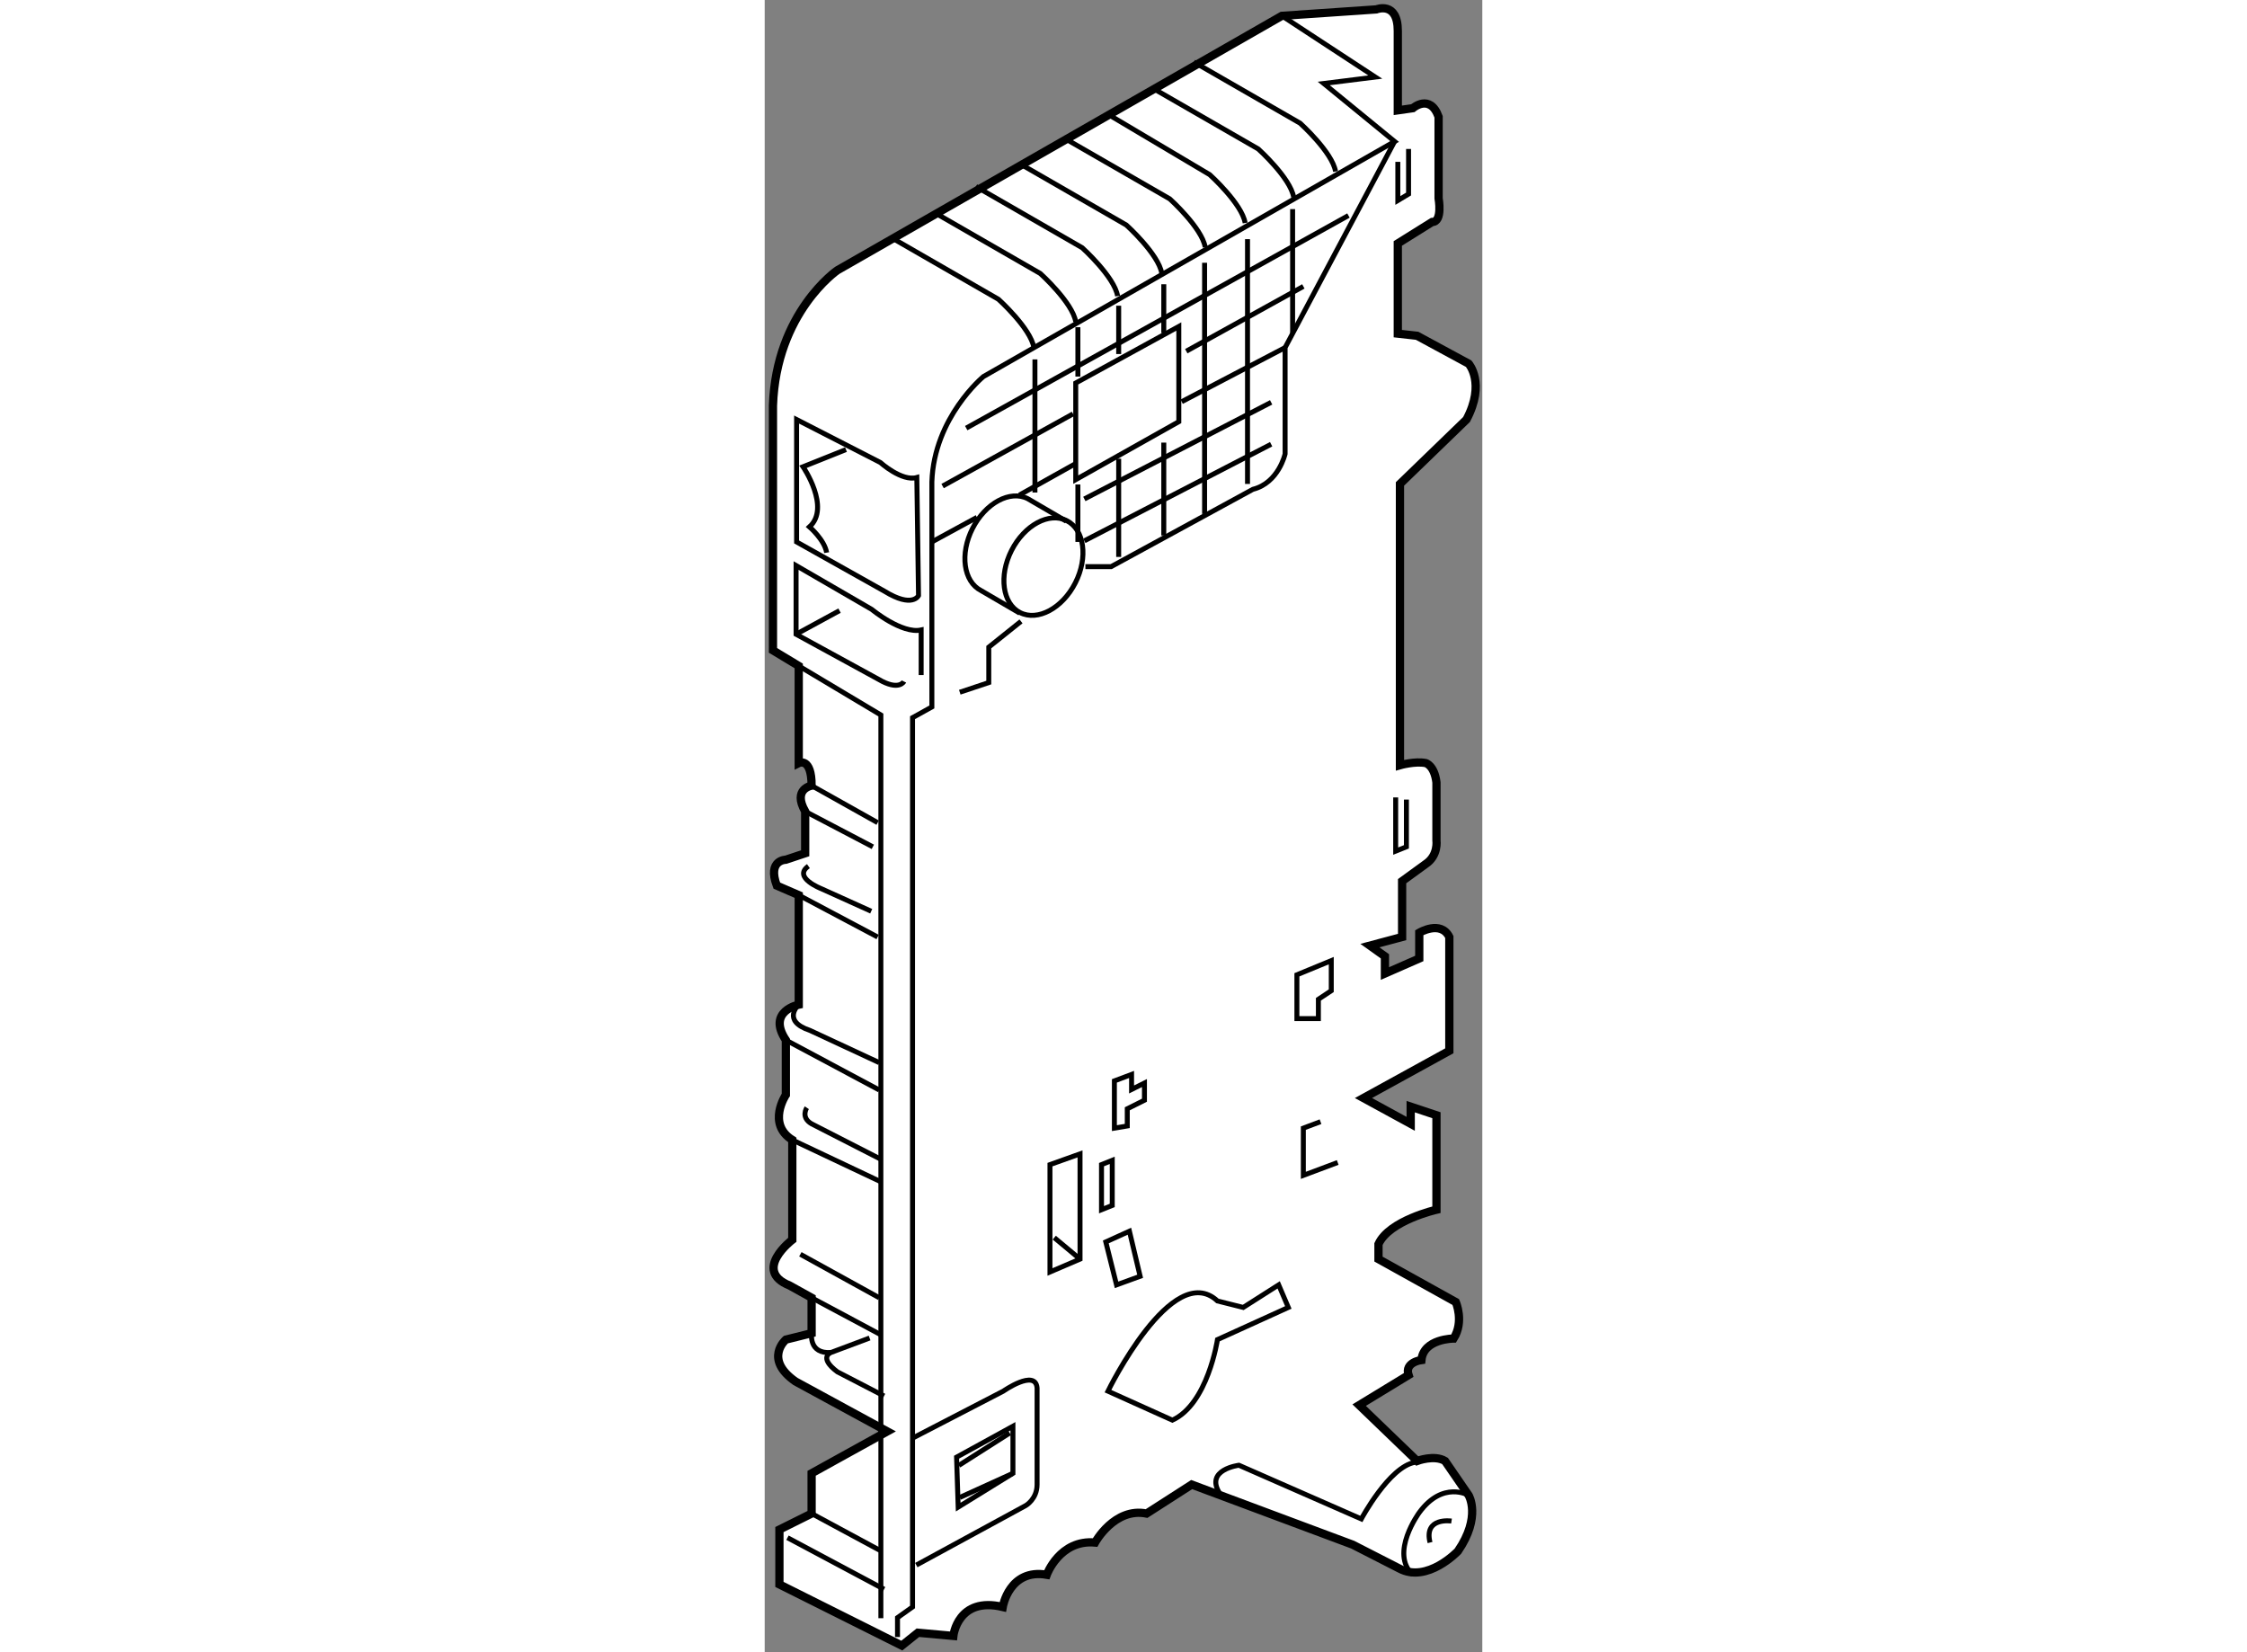 <?xml version="1.0" encoding="utf-8"?>
<!-- Generator: Adobe Illustrator 15.1.0, SVG Export Plug-In . SVG Version: 6.00 Build 0)  -->
<!DOCTYPE svg PUBLIC "-//W3C//DTD SVG 1.1//EN" "http://www.w3.org/Graphics/SVG/1.1/DTD/svg11.dtd">
<svg version="1.1" xmlns="http://www.w3.org/2000/svg" xmlns:xlink="http://www.w3.org/1999/xlink" x="0px" y="0px" width="244.8px"
	 height="180px" viewBox="18.004 32.746 43.441 100.017" enable-background="new 0 0 244.8 180" xml:space="preserve">
	
<rect x="18.004" y="32.746" width="43.441" height="100.017" fill="#808080" stroke="none"/>
	
<g><path fill="#FFFFFF" stroke="#000000" stroke-width="0.5" d="M53.601,126.254l-9.749-3.64l-2.73,1.755
			c-1.949-0.39-3.119,1.755-3.119,1.755c-2.145-0.195-2.925,1.95-2.925,1.95c-2.274-0.39-2.664,1.95-2.664,1.95
			c-2.73-0.65-2.99,1.754-2.99,1.754l-2.145-0.195l-0.975,0.78l-7.409-3.705v-3.319l1.949-0.97v-2.437l4.582-2.535l-5.557-3.023
			c-1.95-1.364-0.585-2.534-0.585-2.534l1.56-0.389v-2.146l-1.332-0.739c-2.274-0.918,0.163-2.77,0.163-2.77v-6.045
			c-1.56-0.975-0.39-2.729-0.39-2.729v-3.314c-1.17-1.755,0.78-2.146,0.78-2.146v-6.629l-1.328-0.576
			c-0.585-1.56,0.547-1.569,0.547-1.569l1.17-0.39v-2.534c-0.78-1.365,0.389-1.56,0.389-1.56c0-1.755-0.779-1.365-0.779-1.365
			v-5.881l-1.56-0.942V57.297c0.195-5.654,3.899-8.189,3.899-8.189l26.907-15.403l5.719-0.39c0,0,1.3-0.521,1.3,1.3v4.81l0.91-0.13
			c0,0,1.04-0.909,1.56,0.52v4.939c0,0,0.26,1.43-0.39,1.43l-2.08,1.299v5.459l1.17,0.131l3.12,1.689c0,0,1.04,1.171-0.13,3.38
			l-4.029,3.899v17.028c0,0,0.91-0.26,1.56-0.13c0,0,0.52,0.13,0.649,1.17v3.51c0,0,0.13,0.91-0.65,1.43l-1.429,1.039v3.38
			l-1.95,0.52l0.91,0.65v1.041l2.079-0.911v-1.56c0,0,1.3-0.78,1.82,0.26v6.889l-5.199,2.859l2.86,1.561v-1.04l1.559,0.52v5.72
			c0,0-2.859,0.649-3.509,2.079v0.91l4.679,2.6c0,0,0.52,1.172-0.13,2.21c0,0-1.819-0.001-1.949,1.299c0,0-1.04,0.132-0.78,0.911
			l-2.99,1.82l3.51,3.38c0,0,1.04-0.392,1.689,0l1.43,2.08c0,0,0.78,1.299-0.65,3.379c0,0-1.857,1.961-3.547,1.052L53.601,126.254z"></path><polyline fill="none" stroke="#000000" stroke-width="0.3" points="25.037,130.706 25.037,76.028 20.065,73.058 		"></polyline><line fill="none" stroke="#000000" stroke-width="0.3" x1="20.845" y1="124.369" x2="24.972" y2="126.594"></line><line fill="none" stroke="#000000" stroke-width="0.3" x1="19.383" y1="125.831" x2="25.232" y2="128.951"></line><line fill="none" stroke="#000000" stroke-width="0.3" x1="20.845" y1="111.306" x2="25.037" y2="113.547"></line><path fill="none" stroke="#000000" stroke-width="0.3" d="M24.354,113.743l-2.34,0.877c0,0-0.78,0.293,0.39,1.17l2.827,1.463"></path><path fill="none" stroke="#000000" stroke-width="0.3" d="M20.845,113.451c0,0-0.194,1.268,1.17,1.169"></path><line fill="none" stroke="#000000" stroke-width="0.3" x1="20.163" y1="108.673" x2="24.939" y2="111.306"></line><line fill="none" stroke="#000000" stroke-width="0.3" x1="19.675" y1="101.752" x2="25.037" y2="104.286"></line><path fill="none" stroke="#000000" stroke-width="0.3" d="M20.553,99.802c0,0-0.39,0.585,0.292,0.976l4.192,2.145"></path><line fill="none" stroke="#000000" stroke-width="0.3" x1="19.285" y1="95.708" x2="24.939" y2="98.729"></line><path fill="none" stroke="#000000" stroke-width="0.3" d="M20.065,93.563c0,0-1.073,0.976,0.682,1.561l4.192,1.949"></path><line fill="none" stroke="#000000" stroke-width="0.3" x1="20.065" y1="86.934" x2="24.842" y2="89.468"></line><path fill="none" stroke="#000000" stroke-width="0.3" d="M24.452,87.908l-3.022-1.365c0,0-1.754-0.682-0.779-1.365"></path><line fill="none" stroke="#000000" stroke-width="0.3" x1="20.456" y1="81.864" x2="24.55" y2="84.009"></line><line fill="none" stroke="#000000" stroke-width="0.3" x1="20.845" y1="80.304" x2="24.842" y2="82.546"></line><path fill="none" stroke="#000000" stroke-width="0.3" d="M26.987,119.787l5.459-2.827c0,0,1.95-1.365,2.047-0.194v5.849
			c0,0.877-0.682,1.268-0.682,1.268l-6.629,3.606"></path><polygon fill="none" stroke="#000000" stroke-width="0.3" points="29.717,123.979 33.031,121.933 33.031,119.084 29.619,120.957 
					"></polygon><line fill="none" stroke="#000000" stroke-width="0.3" x1="29.758" y1="121.454" x2="32.836" y2="119.494"></line><line fill="none" stroke="#000000" stroke-width="0.3" x1="33.031" y1="121.933" x2="29.814" y2="123.395"></line><path fill="none" stroke="#000000" stroke-width="0.3" d="M26.434,74c0,0-0.259,0.52-1.299,0l-5.231-2.859v-4.16l4.582,2.656
			c0,0,1.82,1.504,2.989,1.244v2.73"></path><path fill="none" stroke="#000000" stroke-width="0.3" d="M27.316,68.801c0,0-0.362,0.779-2.052-0.26l-5.329-2.989v-7.409
			l5.069,2.599c0,0,1.299,1.17,2.209,0.91L27.316,68.801z"></path><line fill="none" stroke="#000000" stroke-width="0.3" x1="19.903" y1="71.141" x2="22.535" y2="69.71"></line><path fill="none" stroke="#000000" stroke-width="0.3" d="M22.925,59.961l-2.6,1.04c0,0,1.69,2.47,0.39,3.64
			c0,0,0.909,0.779,1.04,1.56"></path><path fill="none" stroke="#000000" stroke-width="0.3" d="M49.312,33.705l5.654,3.705l-3.12,0.39l4.29,3.51L31.244,55.542
			c0,0-2.99,2.47-3.12,6.369v13.63l-1.17,0.65v53.833l-0.91,0.648v1.17"></path><path fill="none" stroke="#000000" stroke-width="0.3" d="M56.136,41.309l-6.629,12.479v6.434c0,0-0.39,1.755-1.95,2.145
			l-8.579,4.679h-1.56"></path><polyline fill="none" stroke="#000000" stroke-width="0.3" points="33.519,70.36 31.569,71.92 31.569,74.065 29.814,74.65 		"></polyline><path fill="none" stroke="#000000" stroke-width="0.3" d="M49.702,111.892l-4.29,1.948c0,0-0.584,3.9-2.729,4.875l-3.899-1.755
			c0,0,3.899-7.994,6.629-5.46l1.56,0.392l2.145-1.366L49.702,111.892z"></path><ellipse transform="matrix(-0.892 -0.453 0.453 -0.892 35.58 142.673)" fill="none" stroke="#000000" stroke-width="0.3" cx="34.854" cy="67.081" rx="2.165" ry="3.119"></ellipse><path fill="none" stroke="#000000" stroke-width="0.3" d="M36.267,64.299l-2.339-1.365c-1.067-0.542-2.563,0.266-3.343,1.802
			c-0.78,1.537-0.548,3.221,0.519,3.762l2.34,1.365"></path><polygon fill="none" stroke="#000000" stroke-width="0.3" points="43.073,52.51 43.073,58.272 36.833,61.781 36.833,55.932 		"></polygon><path fill="none" stroke="#000000" stroke-width="0.3" d="M25.72,47.158l6.434,3.705c0,0,1.95,1.755,2.145,2.924"></path><path fill="none" stroke="#000000" stroke-width="0.3" d="M28.254,45.598l6.435,3.705c0,0,1.95,1.755,2.145,2.925"></path><path fill="none" stroke="#000000" stroke-width="0.3" d="M30.789,44.038l6.434,3.705c0,0,1.95,1.755,2.145,2.925"></path><path fill="none" stroke="#000000" stroke-width="0.3" d="M33.463,42.665l6.434,3.705c0,0,1.95,1.755,2.145,2.925"></path><path fill="none" stroke="#000000" stroke-width="0.3" d="M36.091,41.081l6.434,3.705c0,0,1.95,1.754,2.145,2.924"></path><path fill="none" stroke="#000000" stroke-width="0.3" d="M38.742,39.638l6.202,3.682c0,0,1.95,1.754,2.145,2.924"></path><path fill="none" stroke="#000000" stroke-width="0.3" d="M41.448,38.059l6.434,3.705c0,0,1.95,1.754,2.145,2.924"></path><path fill="none" stroke="#000000" stroke-width="0.3" d="M43.982,36.5l6.435,3.705c0,0,1.95,1.755,2.145,2.924"></path><polyline fill="none" stroke="#000000" stroke-width="0.3" points="56.981,41.764 56.981,44.493 56.331,44.883 56.331,42.544 		
			"></polyline><polyline fill="none" stroke="#000000" stroke-width="0.3" points="56.851,81.149 56.851,84.009 56.201,84.269 56.201,81.019 		
			"></polyline><polygon fill="none" stroke="#000000" stroke-width="0.3" points="52.302,90.898 52.302,92.719 51.522,93.238 51.522,94.408 
			50.221,94.408 50.221,91.756 		"></polygon><polyline fill="none" stroke="#000000" stroke-width="0.3" points="52.692,103.117 50.611,103.897 50.611,101.038 51.651,100.647 
					"></polyline><polygon fill="none" stroke="#000000" stroke-width="0.3" points="40.993,99.347 40.993,98.308 40.213,98.697 40.213,97.788 
			39.173,98.178 39.173,101.038 39.953,100.907 39.953,99.867 		"></polygon><polygon fill="none" stroke="#000000" stroke-width="0.3" points="38.393,103.247 38.393,105.977 39.043,105.717 39.043,102.987 
					"></polygon><polygon fill="none" stroke="#000000" stroke-width="0.3" points="35.273,109.746 35.273,103.247 37.093,102.597 37.093,108.966 
					"></polygon><line fill="none" stroke="#000000" stroke-width="0.3" x1="35.533" y1="107.667" x2="37.093" y2="108.966"></line><polygon fill="none" stroke="#000000" stroke-width="0.3" points="38.653,107.926 40.083,107.277 40.732,110.006 39.303,110.525 
					"></polygon><path fill="none" stroke="#000000" stroke-width="0.3" d="M57.371,121.268c-1.56,0.261-3.25,3.427-3.25,3.427l-7.409-3.25
			c0,0-2.08,0.261-1.17,1.69"></path><path fill="none" stroke="#000000" stroke-width="0.3" d="M60.621,123.266c0,0-1.56-0.911-2.99,1.039c0,0-1.82,2.47-0.39,3.77"></path><path fill="none" stroke="#000000" stroke-width="0.3" d="M59.581,124.824c0,0-1.69-0.26-1.3,1.3"></path><line fill="none" stroke="#000000" stroke-width="0.3" x1="37.354" y1="62.951" x2="48.662" y2="57.102"></line><line fill="none" stroke="#000000" stroke-width="0.3" x1="37.354" y1="65.486" x2="48.662" y2="59.637"></line><line fill="none" stroke="#000000" stroke-width="0.3" x1="30.204" y1="58.662" x2="53.342" y2="45.793"></line><line fill="none" stroke="#000000" stroke-width="0.3" x1="36.67" y1="57.8" x2="28.774" y2="62.171"></line><line fill="none" stroke="#000000" stroke-width="0.3" x1="50.612" y1="50.083" x2="43.524" y2="54.006"></line><line fill="none" stroke="#000000" stroke-width="0.3" x1="30.854" y1="64.064" x2="28.125" y2="65.551"></line><line fill="none" stroke="#000000" stroke-width="0.3" x1="36.833" y1="60.806" x2="33.421" y2="62.714"></line><line fill="none" stroke="#000000" stroke-width="0.3" x1="49.507" y1="53.787" x2="43.247" y2="57.063"></line><line fill="none" stroke="#000000" stroke-width="0.3" x1="34.363" y1="54.502" x2="34.363" y2="62.561"></line><line fill="none" stroke="#000000" stroke-width="0.3" x1="36.963" y1="62.074" x2="36.963" y2="65.551"></line><line fill="none" stroke="#000000" stroke-width="0.3" x1="36.963" y1="52.553" x2="36.963" y2="55.542"></line><line fill="none" stroke="#000000" stroke-width="0.3" x1="39.433" y1="60.514" x2="39.433" y2="66.46"></line><line fill="none" stroke="#000000" stroke-width="0.3" x1="39.433" y1="51.253" x2="39.433" y2="54.177"></line><line fill="none" stroke="#000000" stroke-width="0.3" x1="42.163" y1="59.539" x2="42.163" y2="65.161"></line><line fill="none" stroke="#000000" stroke-width="0.3" x1="42.163" y1="49.953" x2="42.163" y2="52.91"></line><line fill="none" stroke="#000000" stroke-width="0.3" x1="44.633" y1="48.653" x2="44.633" y2="63.861"></line><line fill="none" stroke="#000000" stroke-width="0.3" x1="47.232" y1="47.223" x2="47.232" y2="62.041"></line><line fill="none" stroke="#000000" stroke-width="0.3" x1="49.962" y1="45.404" x2="49.962" y2="52.91"></line></g>


</svg>